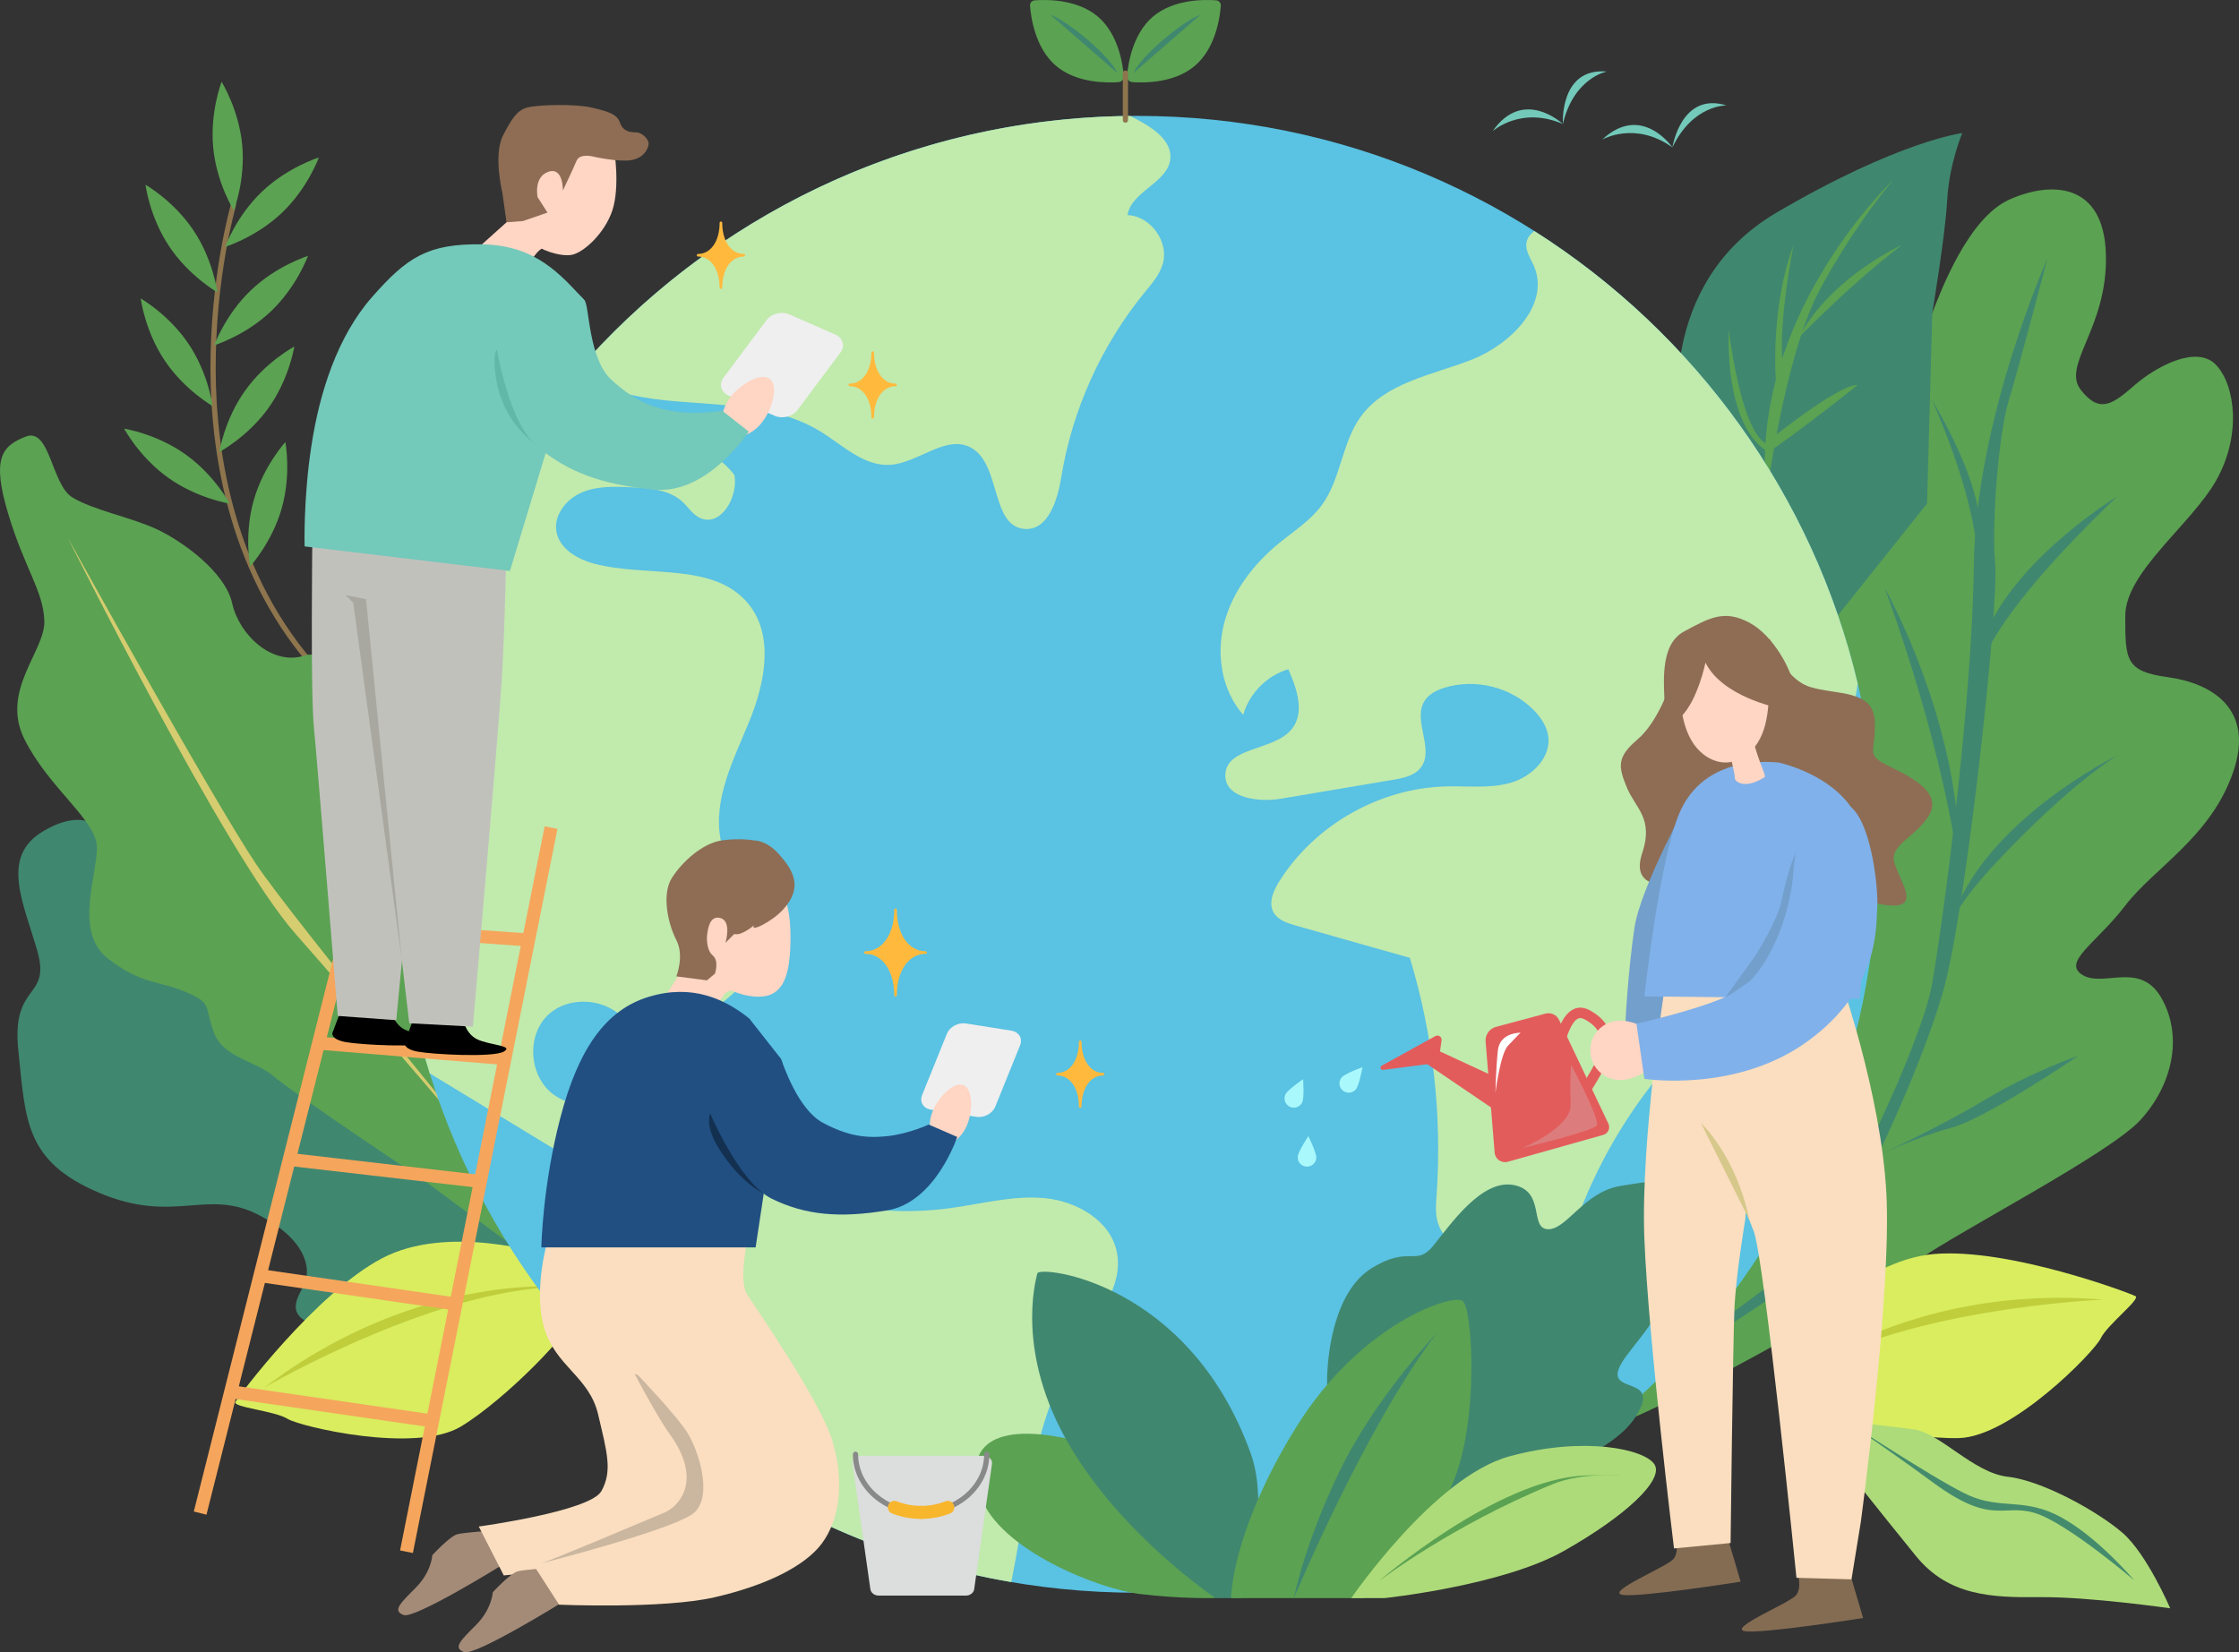 <svg width="443" height="327" viewBox="0 0 443 327" fill="none" xmlns="http://www.w3.org/2000/svg">
<rect x="0" y="0" width="443" height="327" fill="#333333" stroke="none"/>
<g clip-path="url(#clip0_9976_19386)">
<path d="M344.62 117.772C344.694 111.104 348.178 100 354.859 101.351C361.539 102.703 367.851 103.04 367.566 96.954C367.281 90.866 360.008 76.535 364.219 69.763C368.429 62.992 373.024 58.95 376.47 61.926C379.916 64.902 380.509 66.588 382.318 61.926C384.127 57.264 389.488 43.146 397.526 39.513C405.566 35.88 416.285 35.88 416.669 50.391C417.052 64.902 407.863 72.209 411.691 77.147C415.52 82.084 418.2 79.81 422.411 76.174C426.622 72.538 434.662 68.153 438.491 72.254C442.319 76.356 443.468 86.284 438.491 95.066C433.513 103.849 420.497 113.212 420.497 121.895C420.497 130.578 420.497 132.869 428.919 134.014C437.341 135.16 446.271 140.099 441.807 152.902C437.343 165.706 426.24 171.722 420.497 179.215C414.754 186.708 407.863 190.436 412.075 192.963C416.287 195.49 423.56 190.02 427.772 197.719C431.983 205.419 429.686 214.833 423.56 221.581C417.435 228.329 387.955 243.42 379.149 249.621C370.344 255.821 324.051 282.194 315.892 283.054C307.734 283.913 328.595 224.834 328.595 224.834L344.619 117.769L344.62 117.772Z" fill="#5BA252"/>
<path d="M405.096 51.176C405.096 51.176 390.93 82.947 390.547 111.605C390.163 140.265 384.269 183.5 382.239 194.912C380.21 206.324 363.445 242.703 355.18 250.097C346.915 257.492 324.133 272.803 324.133 272.803C324.133 272.803 353.535 256.925 360.364 248.235C367.192 239.544 379.826 212.309 384.42 196.334C389.014 180.358 395.523 119.985 394.757 111.605C393.991 103.226 395.523 85.506 397.438 79.283C399.352 73.06 405.094 51.176 405.094 51.176H405.096Z" fill="#408770"/>
<path d="M418.876 98.262C418.876 98.262 394.41 113.166 391.311 130.723V134.537C391.311 134.537 390.162 125.754 418.876 98.262Z" fill="#408770"/>
<path d="M418.877 149.512C418.877 149.512 392.02 162.695 386.057 182.586V188.574C386.057 188.574 380.503 186.071 395.141 170.499C409.778 154.926 418.877 149.513 418.877 149.513V149.512Z" fill="#408770"/>
<path d="M371.305 228.793C371.305 228.793 383.654 223.131 392.843 217.592C402.031 212.052 411.22 208.936 411.22 208.936C411.22 208.936 393.045 221.33 386.056 223.19C379.068 225.051 371.305 228.793 371.305 228.793Z" fill="#408770"/>
<path d="M382.242 79.109C382.242 79.109 389.772 91.446 391.309 100.581C392.847 109.717 391.309 114.68 391.309 114.68C391.309 114.68 393.077 103.869 382.242 79.109Z" fill="#408770"/>
<path d="M372.922 116.398C372.922 116.398 384.446 136.827 387.112 160.501V169.041C387.112 169.041 384.394 147.901 372.922 116.398Z" fill="#408770"/>
<path d="M22.624 166.087C20.316 164.274 17.084 159.44 8.543 164.504C0.003 169.569 4.619 178.548 7.389 188.217C10.158 197.885 2.181 194.323 3.631 207.96C5.08 221.598 4.849 229.8 19.622 236.059C34.395 242.319 40.857 235.175 51.014 240.358C61.17 245.542 61.415 251.53 60.254 254.062C59.092 256.592 55.63 260.736 63.708 262.577C71.786 264.42 72.579 257.805 90.118 260.275C107.657 262.745 120.029 262.906 120.029 262.906L89.099 231.594L22.623 166.088L22.624 166.087Z" fill="#408770"/>
<path d="M107.835 248.263C107.835 248.263 88.729 242.101 75.592 249.015C62.453 255.929 47.112 276.411 46.572 277.457C46.032 278.503 54.369 279.218 56.889 280.786C59.41 282.354 82.249 287.72 91.2 282.309C100.15 276.897 113.798 262.749 113.127 260.758C112.454 258.767 107.835 248.263 107.835 248.263Z" fill="#D9ED5F"/>
<path d="M113.521 254.762C113.521 254.762 83.462 250.892 52.312 274.6C52.312 274.6 88.498 253.495 113.521 254.762Z" fill="#C0CE3C"/>
<path d="M332.302 84.39C332.302 84.39 327.305 56.28 351.504 42.072C375.703 27.863 388.248 26.336 388.248 26.336C388.248 26.336 385.656 32.453 385.274 39.513C384.891 46.573 382.316 61.926 382.316 61.926L381.282 99.65L356.624 130.58L332.303 84.391L332.302 84.39Z" fill="#408770"/>
<path d="M374.685 35.499C374.685 35.499 348.188 60.487 349.208 93.538L349.311 99.647C349.311 99.647 352.884 70.689 360.064 57.336C367.243 43.984 374.686 35.498 374.686 35.498L374.685 35.499Z" fill="#5BA252"/>
<path d="M376.281 48.482C376.281 48.482 363.112 54.478 356.649 65.48L353.023 69.761C353.023 69.761 364.347 57.644 376.281 48.48V48.482Z" fill="#5BA252"/>
<path d="M354.86 48.482C354.86 48.482 351.269 66.555 353.025 73.684L351.509 77.147C351.509 77.147 349.838 62.229 354.862 48.484L354.86 48.482Z" fill="#5BA252"/>
<path d="M349.312 87.703C349.312 87.703 363.512 76.118 367.567 76.174C367.567 76.174 357.33 84.39 349.957 89.467L349.312 87.703Z" fill="#5BA252"/>
<path d="M342.038 65.283C342.038 65.283 344.357 84.919 349.312 87.701L349.956 89.465C349.956 89.465 341.547 86.156 342.036 65.281L342.038 65.283Z" fill="#5BA252"/>
<path d="M63.088 133.493C62.947 133.493 62.807 133.437 62.706 133.325C45.402 114.384 41.701 90.125 41.641 73.109C41.578 54.697 45.653 40.558 45.694 40.417C45.774 40.145 46.06 39.989 46.335 40.067C46.609 40.147 46.767 40.433 46.687 40.707C46.646 40.846 42.607 54.868 42.675 73.136C42.737 89.962 46.396 113.941 63.47 132.631C63.662 132.842 63.646 133.167 63.436 133.36C63.337 133.45 63.212 133.495 63.088 133.495V133.493Z" fill="#8E754D"/>
<path d="M55.805 42.089C50.688 46.97 44.547 48.85 44.547 48.85C44.547 48.85 46.704 42.816 51.821 37.935C56.938 33.054 63.079 31.174 63.079 31.174C63.079 31.174 60.922 37.208 55.805 42.089Z" fill="#5BA252"/>
<path d="M53.648 61.569C48.531 66.45 42.391 68.331 42.391 68.331C42.391 68.331 44.548 62.296 49.665 57.416C54.782 52.535 60.923 50.654 60.923 50.654C60.923 50.654 58.765 56.689 53.648 61.569Z" fill="#5BA252"/>
<path d="M53.166 80.677C49.07 86.438 43.398 89.447 43.398 89.447C43.398 89.447 44.368 83.114 48.465 77.352C52.561 71.59 58.232 68.582 58.232 68.582C58.232 68.582 57.262 74.915 53.166 80.677Z" fill="#5BA252"/>
<path d="M55.746 100.578C53.82 107.375 49.485 112.101 49.485 112.101C49.485 112.101 48.274 105.811 50.2 99.014C52.126 92.217 56.461 87.49 56.461 87.49C56.461 87.49 57.672 93.781 55.746 100.578Z" fill="#5BA252"/>
<path d="M33.5 48.795C37.425 54.674 43.006 57.845 43.006 57.845C43.006 57.845 42.222 51.487 38.295 45.608C34.37 39.73 28.789 36.559 28.789 36.559C28.789 36.559 29.573 42.917 33.5 48.795Z" fill="#5BA252"/>
<path d="M32.555 71.305C36.48 77.183 42.061 80.355 42.061 80.355C42.061 80.355 41.277 73.997 37.35 68.118C33.425 62.24 27.844 59.068 27.844 59.068C27.844 59.068 28.628 65.426 32.555 71.305Z" fill="#5BA252"/>
<path d="M33.336 94.589C39.104 98.685 45.451 99.666 45.451 99.666C45.451 99.666 42.446 94.004 36.678 89.907C30.909 85.81 24.562 84.83 24.562 84.83C24.562 84.83 27.567 90.492 33.336 94.589Z" fill="#5BA252"/>
<path d="M42.183 29.197C42.85 36.229 46.259 41.657 46.259 41.657C46.259 41.657 48.587 35.687 47.92 28.655C47.253 21.624 43.844 16.195 43.844 16.195C43.844 16.195 41.516 22.165 42.183 29.197Z" fill="#5BA252"/>
<path d="M68.365 149.31C68.783 142.173 66.72 127.67 60.251 129.743C53.78 131.814 47.318 125.598 45.933 119.384C44.548 113.169 36.008 107.04 30.93 104.694C25.853 102.348 18.466 100.967 14.312 98.435C10.156 95.902 9.927 84.509 5.079 86.408C0.231 88.306 -1.615 90.838 1.617 101.658C4.849 112.478 8.542 116.852 8.773 122.838C9.004 128.823 0.001 136.651 4.849 146.319C9.697 155.988 18.93 162.204 19.159 167.499C19.391 172.794 14.543 184.305 21.236 189.599C27.93 194.894 31.393 194.022 36.702 196.299C42.01 198.578 40.395 198.885 42.242 204.141C44.089 209.396 50.551 209.858 54.244 213.081C57.937 216.304 84.482 234.031 84.482 234.031C84.482 234.031 111.488 254.29 112.873 254.061C114.258 253.83 82.635 173.945 82.635 173.945L68.368 149.312L68.365 149.31Z" fill="#5BA252"/>
<path d="M13.391 106.377C13.391 106.377 44.551 169.034 58.4 184.726C72.25 200.419 99.529 232.648 100.201 233.34C100.872 234.031 57.762 181.681 50.576 170.866C41.55 157.285 13.391 106.377 13.391 106.377Z" fill="#D6CC70"/>
<path d="M224.988 315.205C305.909 315.205 371.508 249.778 371.508 169.069C371.508 88.361 305.909 22.934 224.988 22.934C144.068 22.934 78.469 88.361 78.469 169.069C78.469 249.778 144.068 315.205 224.988 315.205Z" fill="#5AC2E2"/>
<path d="M162.345 85.405C166.766 88.12 170.93 92.323 176.11 91.991C181.724 91.633 187.168 85.915 192.11 88.592C198.105 91.84 195.968 104.234 202.775 104.681C207.378 104.983 209.236 98.999 209.976 94.458C212.152 81.095 217.912 68.331 226.496 57.844C227.901 56.128 229.418 54.403 230.05 52.279C231.357 47.883 227.684 42.757 223.091 42.567C223.844 37.794 231.234 36.122 231.571 31.302C231.788 28.194 228.858 25.857 226.148 24.308C225.325 23.837 224.488 23.389 223.647 22.951C179.695 23.346 140.366 43.037 113.766 73.948C119.018 77.084 125.614 78.634 131.799 79.246C142.243 80.278 153.412 79.918 162.348 85.405H162.345Z" fill="#C1EAAD"/>
<path d="M121.967 228.869C123.956 226.246 121.772 222.347 118.906 220.72C116.039 219.092 112.579 218.663 109.838 216.835C104.787 213.464 103.986 205.285 108.288 201.004C112.59 196.723 120.788 197.537 124.158 202.582C126.376 205.902 128.11 211.307 132.015 210.436C134.104 201.548 146.95 198.835 149.544 190.082C151.937 182.009 144.298 174.57 142.62 166.319C140.985 158.291 145.125 150.383 148.236 142.8C151.346 135.218 153.25 125.759 148.023 119.442C141.179 111.171 127.995 114.307 117.601 111.561C114.26 110.677 110.72 108.641 110.101 105.248C109.502 101.965 112.044 98.763 115.123 97.455C118.201 96.147 121.674 96.282 125.015 96.437C128.552 96.603 132.405 96.892 135.01 99.287C136.177 100.362 137.046 101.826 138.484 102.498C142.553 104.4 146.098 98.424 145.317 94.01C136.865 82.942 118.751 88.183 105.563 84.389C88.502 108.278 78.469 137.505 78.469 169.07C78.469 184.166 80.764 198.727 85.025 212.426C92.955 217.243 100.884 222.06 108.814 226.877C112.857 229.332 118.22 231.752 121.968 228.871L121.967 228.869Z" fill="#C1EAAD"/>
<path d="M220.973 247.759C219.706 241.573 213.108 237.75 206.807 237.127C200.507 236.506 194.247 238.249 187.974 239.096C171.351 241.339 153.929 237.019 140.295 227.271C139.728 232.136 137.478 238.46 132.592 237.971C131.326 237.844 130.171 237.22 128.954 236.846C121.088 234.424 114.032 242.727 111.497 250.538C110.635 253.192 109.86 255.812 109.039 258.399C112.265 262.559 115.71 266.544 119.359 270.329C124.241 271.092 129.018 272.941 133.533 274.837C135.673 275.735 137.924 276.72 139.276 278.603C141.109 281.154 140.717 284.721 139.118 287.474C156.862 300.297 177.598 309.25 200.088 313.091C203.334 296.998 204.604 280.215 213.376 266.493C217.112 260.648 222.363 254.55 220.972 247.758L220.973 247.759Z" fill="#C1EAAD"/>
<path d="M302.011 48.074C301.777 49.666 302.834 51.118 303.477 52.594C306.804 60.239 298.901 68.177 291.116 71.205C283.331 74.233 274.099 75.711 269.216 82.474C265.478 87.652 265.314 94.767 261.552 99.928C259.288 103.035 255.936 105.135 252.964 107.577C247.978 111.674 243.856 117.052 242.219 123.286C240.581 129.519 241.704 136.638 245.98 141.469C247.181 137.227 250.664 133.702 254.898 132.442C256.614 136.271 258.223 141.096 255.548 144.334C251.985 148.648 242.583 147.755 242.439 153.344C242.321 157.947 248.948 158.825 253.499 158.057C260.875 156.814 268.251 155.569 275.628 154.326C277.672 153.981 279.922 153.516 281.156 151.855C283.853 148.225 279.444 142.549 281.847 138.72C282.704 137.353 284.261 136.586 285.803 136.105C291.913 134.197 299.031 135.994 303.495 140.573C304.895 142.009 306.074 143.767 306.335 145.751C306.89 149.981 303.054 153.7 298.947 154.895C294.841 156.089 290.461 155.524 286.185 155.628C272.959 155.949 260.104 163.26 253.092 174.449C251.936 176.296 250.922 178.658 251.981 180.562C252.828 182.085 254.678 182.69 256.357 183.166C263.887 185.298 271.415 187.428 278.945 189.56C283.533 204.699 285.338 220.671 284.244 236.449C284.113 238.334 283.948 240.272 284.517 242.074C285.339 244.675 287.559 246.58 289.85 248.067C294.265 250.932 300.033 252.76 304.748 250.421C309.394 248.116 311.378 242.706 313.338 237.913C317.117 228.679 322.306 220.022 328.671 212.33C335.267 204.361 343.668 195.928 342.637 185.645C342.01 179.387 337.911 174.107 335.336 168.367C332.762 162.626 332.186 154.822 337.205 151.014C337.901 150.485 338.726 150.05 339.602 150.079C341.288 150.133 342.389 151.773 343.576 152.97C348.296 157.732 356.952 155.936 361.429 150.946C365.236 146.703 366.743 141.002 367.565 135.298C358.665 97.782 335.271 65.86 303.601 45.736C302.777 46.316 302.161 47.068 302.013 48.077L302.011 48.074Z" fill="#C1EAAD"/>
<path d="M107.762 163.532L79.156 306.836L81.691 307.339L110.297 164.036L107.762 163.532Z" fill="#F5A65C"/>
<path d="M73.288 160.479L38.344 299.133L40.85 299.761L75.795 161.107L73.288 160.479Z" fill="#F5A65C"/>
<path d="M45.669 274.129L45.297 276.68L85.411 282.495L85.783 279.944L45.669 274.129Z" fill="#F5A65C"/>
<path d="M51.387 251.138L51.016 253.689L90.032 259.346L90.403 256.795L51.387 251.138Z" fill="#F5A65C"/>
<path d="M57.071 228.135L56.773 230.695L94.582 235.058L94.879 232.498L57.071 228.135Z" fill="#F5A65C"/>
<path d="M62.744 205.124L62.531 207.693L99.804 210.769L100.017 208.2L62.744 205.124Z" fill="#F5A65C"/>
<path d="M68.458 182.159L68.273 184.73L104.605 187.322L104.789 184.75L68.458 182.159Z" fill="#F5A65C"/>
<path d="M262.591 274.584C262.386 268.687 263.815 255.671 271.359 250.994C278.902 246.316 280.126 250.79 283.592 246.52C287.058 242.249 293.175 233.302 299.496 234.521C305.817 235.742 302.554 243.062 306.224 243.266C309.895 243.47 313.361 235.944 320.497 234.725C327.633 233.504 333.75 232.692 332.323 237.369C330.896 242.047 324.779 246.724 326.206 248.96C327.633 251.198 331.508 251.604 328.857 257.909C326.206 264.213 319.477 269.5 320.089 272.348C320.701 275.194 328.245 273.16 323.555 280.482C318.865 287.803 303.777 292.277 303.777 292.277L269.726 316.273L257.695 315.867L262.588 274.584H262.591Z" fill="#408770"/>
<path d="M321.378 242.751C321.378 242.751 281.013 278.183 274.642 292.234C268.272 306.284 267.359 312.152 267.359 312.152L302.942 264.253L321.379 242.75L321.378 242.751Z" fill="#408770"/>
<path d="M237.046 310.968C237.046 310.968 231.948 290.225 214.618 285.549C197.287 280.871 190.354 285.549 194.024 296.123C197.695 306.697 217.269 314.425 225.424 315.442C233.58 316.459 240.513 316.255 240.513 316.255L237.047 310.967L237.046 310.968Z" fill="#5BA252"/>
<path d="M246.021 314.441C246.021 314.441 251.512 298.877 247.448 287.597C235.215 253.635 205.649 250.383 205.242 252.008C204.834 253.635 200.96 267.87 211.563 285.97C222.165 304.07 240.517 316.271 240.517 316.271H245.614L246.021 314.441Z" fill="#408770"/>
<path d="M303.312 262.299C303.312 262.299 315.44 256.59 319.482 257.246L298.656 266.332L303.311 262.3L303.312 262.299Z" fill="#408770"/>
<path d="M298.324 263.803C298.324 263.803 297.833 250.436 295.391 247.156L296.873 269.78L298.324 263.803Z" fill="#408770"/>
<path d="M288.443 279.108C288.443 279.108 306.337 275.169 311.873 276.742L281.266 282.698L288.443 279.108Z" fill="#408770"/>
<path d="M243.572 316.272H269.67C269.67 316.272 282.515 305.698 287.613 293.088C292.71 280.48 291.283 259.127 289.447 257.499C287.613 255.872 269.261 261.77 256.416 282.513C243.57 303.256 243.57 316.27 243.57 316.27L243.572 316.272Z" fill="#5BA252"/>
<path d="M273.884 316.271C273.884 316.271 297.194 313.849 309.428 306.934C321.661 300.019 329.206 292.902 327.37 289.851C325.536 286.801 313.506 284.157 298.621 288.224C283.737 292.291 267.359 316.271 267.359 316.271H273.884Z" fill="#ADDB79"/>
<path d="M272.75 312.967C272.75 312.967 296.189 292.652 313.647 292.008C313.647 292.008 319.223 291.766 320.759 292.008C320.759 292.008 313.057 291.333 307.262 293.701C287.137 301.924 272.75 312.967 272.75 312.967Z" fill="#5BA252"/>
<path d="M284.222 263.875C284.222 263.875 272.018 276.688 264.986 291.28C257.954 305.873 256.016 316.273 256.016 316.273C256.016 316.273 269.998 282.577 284.223 263.875H284.222Z" fill="#408770"/>
<path d="M213.727 260.914C213.727 260.914 243.953 285.204 245.014 307.762C245.014 307.762 236.052 284.93 213.727 260.914Z" fill="#408770"/>
<path d="M213.734 218.994C213.734 215.203 211.889 212.584 209.219 212.584C211.889 212.584 213.734 209.965 213.734 206.174C213.734 209.965 215.578 212.584 218.249 212.584C215.578 212.584 213.734 215.203 213.734 218.994Z" fill="#FFBA3D"/>
<path d="M213.733 219.251C213.59 219.251 213.474 219.136 213.474 218.994C213.474 215.371 211.725 212.841 209.219 212.841C209.077 212.841 208.961 212.726 208.961 212.583C208.961 212.441 209.077 212.326 209.219 212.326C211.725 212.326 213.474 209.796 213.474 206.173C213.474 206.031 213.59 205.916 213.733 205.916C213.875 205.916 213.991 206.031 213.991 206.173C213.991 209.796 215.74 212.326 218.246 212.326C218.388 212.326 218.504 212.441 218.504 212.583C218.504 212.726 218.388 212.841 218.246 212.841C215.74 212.841 213.991 215.371 213.991 218.994C213.991 219.136 213.875 219.251 213.733 219.251ZM210.649 212.583C212.145 213.152 213.256 214.623 213.734 216.652C214.212 214.623 215.323 213.152 216.819 212.583C215.323 212.015 214.212 210.544 213.734 208.515C213.256 210.544 212.145 212.015 210.649 212.583Z" fill="#FFBA3D"/>
<path d="M177.185 196.972C177.185 191.967 174.752 188.511 171.227 188.511C174.752 188.511 177.185 185.056 177.185 180.051C177.185 185.056 179.619 188.511 183.144 188.511C179.619 188.511 177.185 191.967 177.185 196.972Z" fill="#FFBA3D"/>
<path d="M177.186 197.229C177.043 197.229 176.928 197.113 176.928 196.971C176.928 192.141 174.583 188.768 171.227 188.768C171.084 188.768 170.969 188.653 170.969 188.511C170.969 188.369 171.084 188.254 171.227 188.254C174.583 188.254 176.928 184.88 176.928 180.05C176.928 179.908 177.043 179.793 177.186 179.793C177.328 179.793 177.444 179.908 177.444 180.05C177.444 184.88 179.787 188.254 183.144 188.254C183.287 188.254 183.402 188.369 183.402 188.511C183.402 188.653 183.287 188.768 183.144 188.768C179.789 188.768 177.444 192.142 177.444 196.971C177.444 197.113 177.328 197.229 177.186 197.229ZM172.865 188.509C175.016 189.215 176.592 191.326 177.186 194.267C177.779 191.326 179.356 189.215 181.506 188.509C179.356 187.804 177.779 185.693 177.186 182.752C176.592 185.693 175.016 187.804 172.865 188.509Z" fill="#FFBA3D"/>
<path d="M217.251 3.314C221.269 6.755 222.154 12.635 222.349 15.057C222.398 15.673 221.934 16.213 221.315 16.258C218.887 16.431 212.924 16.445 208.907 13.002C204.818 9.499 203.973 3.467 203.8 1.131C203.759 0.584 204.165 0.11 204.712 0.068C207.051 -0.112 213.16 -0.192 217.251 3.314Z" fill="#5BA252"/>
<path d="M207.781 2.883C211.586 4.381 219.496 10.971 221.098 14.467L207.781 2.883Z" fill="#408770"/>
<path d="M228.093 3.314C224.076 6.755 223.19 12.635 222.996 15.057C222.946 15.673 223.41 16.213 224.029 16.258C226.457 16.431 232.42 16.445 236.438 13.002C240.527 9.499 241.371 3.467 241.545 1.131C241.586 0.584 241.18 0.11 240.632 0.068C238.293 -0.112 232.185 -0.192 228.093 3.314Z" fill="#5BA252"/>
<path d="M237.559 2.883C233.754 4.381 225.844 10.971 224.242 14.467L237.559 2.883Z" fill="#408770"/>
<path d="M222.674 24.29C222.387 24.29 222.156 24.059 222.156 23.774V14.465C222.156 14.181 222.387 13.949 222.674 13.949C222.96 13.949 223.191 14.18 223.191 14.465V23.774C223.191 24.058 222.96 24.29 222.674 24.29Z" fill="#8E754D"/>
<path d="M191.083 315.773H173.872C173.024 315.773 172.31 315.23 172.207 314.51L168.684 289.708C168.563 288.851 169.343 288.098 170.35 288.098H194.605C195.612 288.098 196.391 288.851 196.27 289.708L192.748 314.51C192.645 315.232 191.932 315.773 191.083 315.773Z" fill="#DCDDDD"/>
<path d="M182.25 299.819C174.806 299.819 168.75 294.427 168.75 287.799C168.75 287.514 168.981 287.283 169.267 287.283C169.554 287.283 169.785 287.514 169.785 287.799C169.785 293.858 175.377 298.789 182.251 298.789C189.125 298.789 194.717 293.859 194.717 287.799C194.717 287.514 194.948 287.283 195.235 287.283C195.521 287.283 195.752 287.514 195.752 287.799C195.752 294.427 189.696 299.819 182.252 299.819H182.25Z" fill="#898989"/>
<path d="M182.245 300.593C181.531 300.593 180.953 300.016 180.953 299.305C180.953 298.593 181.531 298.017 182.245 298.017C183.921 298.017 185.54 297.713 187.054 297.114C187.716 296.854 188.469 297.174 188.732 297.837C188.996 298.498 188.672 299.247 188.008 299.51C186.189 300.23 184.25 300.594 182.245 300.594V300.593Z" fill="#F8B62D"/>
<path d="M182.243 300.594C180.238 300.594 178.299 300.228 176.48 299.509C175.818 299.246 175.492 298.497 175.756 297.836C176.019 297.175 176.771 296.854 177.434 297.113C178.948 297.712 180.567 298.016 182.243 298.016C182.957 298.016 183.535 298.592 183.535 299.304C183.535 300.016 182.957 300.592 182.243 300.592V300.594Z" fill="#F8B62D"/>
<path d="M355.148 264.871C355.148 264.871 367.909 249.41 382.713 248.168C397.516 246.928 421.507 255.93 422.528 256.519C423.549 257.109 416.914 262.195 415.637 264.87C414.361 267.546 398.028 284.346 387.562 284.601C377.098 284.855 357.956 280.278 357.445 278.238C356.935 276.199 355.148 264.87 355.148 264.87V264.871Z" fill="#D9ED5F"/>
<path d="M358.438 280.552C358.438 280.552 373.24 282.139 378.601 282.871C383.961 283.604 390.431 291.495 397.277 292.259C404.123 293.022 415.098 299.148 419.947 303.341C424.796 307.533 429.39 318.289 429.39 318.289C429.39 318.289 413.312 315.974 403.612 316.081C393.914 316.188 385.492 315.797 379.11 307.973C372.73 300.15 362.266 286.923 362.266 286.923L358.438 280.551V280.552Z" fill="#ADDB79"/>
<path d="M353.867 273.402C353.867 273.402 377.093 253.981 416.143 257.2C416.143 257.2 374.258 258.879 353.867 273.402Z" fill="#C0CE3C"/>
<path d="M360.839 278.33C360.839 278.33 382.687 292.787 389.323 295.832C395.958 298.878 400.552 296.224 407.954 300.352C415.355 304.478 422.246 312.732 422.246 312.732C422.246 312.732 408.901 301.32 402.593 299.421C396.286 297.522 394.152 302.002 382.442 293.378C370.732 284.754 360.836 278.33 360.836 278.33H360.839Z" fill="#448B6D"/>
<path d="M350.23 126.59C350.23 126.59 352.837 134.236 358.05 135.92C363.263 137.602 370.623 136.378 370.931 142.649C371.237 148.92 368.785 149.225 373.844 151.672C378.905 154.119 384.423 157.178 381.51 161.613C378.597 166.049 373.537 167.273 374.917 171.095C376.297 174.919 379.211 178.895 375.071 179.201C370.931 179.508 360.35 175.377 360.35 175.377C360.35 175.377 330.143 176.906 329.683 175.836C329.224 174.766 322.63 175.682 324.93 168.801C327.23 161.919 323.55 159.931 321.863 155.802C320.177 151.673 319.869 149.838 324.009 146.321C328.149 142.804 330.603 135.157 330.603 135.157L337.35 127.051L350.23 126.593V126.59Z" fill="#8E6D54"/>
<path d="M295.993 203.219L305.778 200.597C306.856 200.307 307.988 200.829 308.466 201.836L318.232 222.38C318.655 223.269 318.175 224.325 317.226 224.592L298.334 229.915C297.087 230.267 295.83 229.395 295.725 228.108L293.939 206.127C293.83 204.791 294.695 203.567 295.993 203.219Z" fill="#E35C5C"/>
<path d="M313.253 218.258L311.535 217.109C313.46 214.248 316.582 209.136 316.772 207.596C317.105 204.894 316.087 203.077 313.471 201.706C312.859 201.386 312.495 201.47 312.275 201.563C310.902 202.135 309.95 205.256 309.493 206.755C309.391 207.091 309.302 207.385 309.223 207.614L307.266 206.946C307.339 206.735 307.421 206.465 307.514 206.155C308.147 204.079 309.206 200.607 311.477 199.66C312.12 199.39 313.157 199.211 314.431 199.881C317.78 201.637 319.257 204.318 318.822 207.848C318.511 210.379 313.787 217.459 313.25 218.258H313.253Z" fill="#E35C5C"/>
<path d="M334.281 158.023C334.281 158.023 324.642 175.39 323.398 183.557C322.155 191.724 321.325 204.542 321.636 204.853C321.947 205.164 327.232 209.919 327.232 209.919L334.695 169.602L334.281 158.023Z" fill="#729FCC"/>
<path d="M331.365 303.84C331.365 303.84 332.438 307.052 331.059 308.581C329.678 310.11 317.718 315.004 320.939 315.616C324.159 316.227 344.399 313.015 344.399 313.015L341.64 303.686L331.366 303.839L331.365 303.84Z" fill="#846C53"/>
<path d="M355.599 311.03C355.599 311.03 356.672 314.242 355.293 315.77C353.913 317.299 341.953 322.193 345.173 322.805C348.394 323.417 368.633 320.205 368.633 320.205L365.874 310.875L355.6 311.028L355.599 311.03Z" fill="#846C53"/>
<path d="M373.227 236.09C372.154 216.208 363.873 192.963 363.873 192.963L347.564 194.264L347.619 193.115L329.526 194.492C329.526 194.492 324.579 225.359 325.346 245.088C326.113 264.816 331.214 306.439 331.214 306.439L342.408 305.369C342.408 305.369 342.868 265.606 343.175 258.877C343.482 252.147 345.322 241.289 345.322 241.289L345.394 239.783C346.047 241.265 346.61 242.628 347.009 243.736C349.156 249.7 355.442 312.25 355.442 312.25L366.329 312.555L368.169 301.239C368.169 301.239 374.303 255.97 373.23 236.088L373.227 236.09Z" fill="#FADEBF"/>
<path d="M351.912 150.906C345.416 150.305 336.293 151.703 332.322 160.822C328.351 169.942 325.344 197.18 325.344 197.18L367.932 197.659C367.932 197.659 370.036 178.255 368.777 166.505C367.453 154.146 351.91 150.906 351.91 150.906H351.912Z" fill="#81B1EA"/>
<path d="M341.471 146.601C341.399 146.66 343.097 151.575 343.25 154.055C343.287 154.651 345.185 156.34 349.166 153.78C349.402 153.675 348.609 151.861 348.288 150.989C347.495 148.827 346.84 146.615 346.333 144.369C345.154 145.318 343.772 146.016 342.307 146.403L341.472 146.601H341.471Z" fill="#FFD5C4"/>
<path d="M328.597 207.621C328.597 210.869 323.792 213.74 320.536 213.74C317.28 213.74 314.641 211.108 314.641 207.86C314.641 204.613 317.28 201.98 320.536 201.98C323.792 201.98 328.597 204.373 328.597 207.62V207.621Z" fill="#FFD5C4"/>
<path d="M332.679 132.676C332.115 135.142 332.258 137.72 332.648 140.221C333.039 142.717 333.7 145.236 335.153 147.306C336.605 149.376 338.968 150.94 341.502 150.896C344.098 150.853 346.453 149.126 347.812 146.92C349.171 144.715 349.672 142.088 349.882 139.508C349.975 138.36 350.016 137.194 349.797 136.063C349.432 134.166 348.363 132.477 347.159 130.964C345.961 129.458 344.566 128.047 342.826 127.219C337.748 124.803 333.848 127.568 332.681 132.674L332.679 132.676Z" fill="#FFD5C4"/>
<path d="M351.558 140.016C351.558 140.016 340.728 137.829 337.439 131.13C337.439 131.13 335.932 138.513 332.641 141.794C332.641 141.794 329.351 143.844 329.351 139.88C329.351 135.915 328.117 127.712 333.189 124.977C338.261 122.243 341.14 120.602 346.074 123.199C351.009 125.797 354.572 132.906 354.847 135.641C355.121 138.375 351.558 140.016 351.558 140.016Z" fill="#8E6D54"/>
<path d="M294.896 212.708L284.635 207.953L281.836 210.227L297.071 220.565L294.896 212.708Z" fill="#E35C5C"/>
<path d="M284.736 209.299L285.224 205.89C285.321 205.209 284.596 204.71 283.993 205.044L273.35 210.918C272.952 211.185 273.189 211.802 273.664 211.741L283.698 210.435L284.734 209.298L284.736 209.299Z" fill="#E35C5C"/>
<path d="M260.44 229.158C260.377 230.171 259.501 230.941 258.485 230.876C257.469 230.813 256.697 229.94 256.762 228.926C256.825 227.913 258.867 224.832 258.867 224.832C258.867 224.832 260.505 228.143 260.44 229.157V229.158Z" fill="#A9F8FC"/>
<path d="M268.269 215.594C267.613 216.371 266.45 216.471 265.672 215.817C264.893 215.163 264.793 214.002 265.449 213.226C266.104 212.45 269.582 211.186 269.582 211.186C269.582 211.186 268.923 214.818 268.267 215.596L268.269 215.594Z" fill="#A9F8FC"/>
<path d="M257.652 218.172C257.209 219.086 256.106 219.468 255.19 219.027C254.273 218.585 253.89 217.485 254.332 216.571C254.775 215.657 257.831 213.574 257.831 213.574C257.831 213.574 258.094 217.257 257.652 218.172Z" fill="#A9F8FC"/>
<path d="M358.461 163.244C358.461 163.244 354.743 166.953 352.539 178.078C351.69 182.361 347.168 189.342 347.168 189.342L341.109 197.721L361.766 183.435L358.461 163.244Z" fill="#729FCC"/>
<path d="M360.716 159.743C357.997 161.938 355.542 163.222 354.82 172.702C354.098 182.182 349.406 192.622 343.993 195.981C338.578 199.341 323.781 202.581 323.781 202.581L325.345 213.5C325.345 213.5 343.632 216.38 357.828 205.941C372.024 195.502 371.182 183.143 371.422 179.543C371.663 175.942 370.339 163.223 366.249 159.744C366.249 159.744 363.241 157.705 360.714 159.744L360.716 159.743Z" fill="#81B1EA"/>
<path d="M336.562 222.281C336.562 222.281 343.518 228.689 346.138 241.465L336.562 222.281Z" fill="#D6C88A"/>
<path d="M300.842 204.375C300.842 204.375 296.74 204.28 296.359 207.895C295.977 211.51 295.883 216.266 295.883 216.266C295.883 216.266 296.836 208.561 298.363 206.943C299.889 205.326 300.843 204.375 300.843 204.375H300.842Z" fill="white"/>
<path d="M310.86 210.748C310.86 210.748 316.678 221.592 315.915 222.734C315.152 223.876 301.227 227.205 301.227 227.205C301.227 227.205 310.954 223.114 310.764 218.549C310.574 213.984 310.86 210.748 310.86 210.748Z" fill="#DD7C7C"/>
<path d="M68.329 197.592L65.757 204.465C65.757 204.465 65.486 205.68 68.329 206.22C71.171 206.76 83.217 207.435 85.383 206.22C87.549 205.005 82.541 204.961 80.104 203.768C77.668 202.574 77.261 199.471 77.261 199.471L68.327 197.593L68.329 197.592Z" fill="black"/>
<path d="M82.61 199.488L80.038 206.361C80.038 206.361 79.767 207.576 82.61 208.116C85.453 208.656 97.499 209.331 99.664 208.116C101.83 206.901 96.822 206.858 94.385 205.665C91.949 204.471 91.543 201.367 91.543 201.367L82.609 199.49L82.61 199.488Z" fill="black"/>
<path d="M71.846 107.669L61.8 106.377C61.8 106.377 61.423 136.965 62.1 143.849C62.777 150.734 66.822 201.052 66.822 201.052L78.406 201.899L85.786 124.44L71.845 107.669H71.846Z" fill="#C1C1BC"/>
<path d="M80.974 106.376L70.688 108.267C70.688 108.267 72.447 129.597 72.989 134.457C73.53 139.317 80.975 202.504 80.975 202.504L93.562 203.171C93.562 203.171 98.571 145.526 99.248 134.86C99.924 124.196 100.195 108.13 100.195 108.13L80.975 106.375L80.974 106.376Z" fill="#C1C1BC"/>
<path d="M172.671 82.584C172.671 78.792 170.827 76.174 168.156 76.174C170.827 76.174 172.671 73.555 172.671 69.764C172.671 73.555 174.516 76.174 177.186 76.174C174.516 76.174 172.671 78.792 172.671 82.584Z" fill="#FFBA3D"/>
<path d="M172.67 82.841C172.528 82.841 172.412 82.725 172.412 82.583C172.412 78.961 170.662 76.431 168.156 76.431C168.014 76.431 167.898 76.315 167.898 76.173C167.898 76.031 168.014 75.916 168.156 75.916C170.662 75.916 172.412 73.386 172.412 69.763C172.412 69.621 172.528 69.506 172.67 69.506C172.812 69.506 172.928 69.621 172.928 69.763C172.928 73.386 174.678 75.916 177.184 75.916C177.326 75.916 177.442 76.031 177.442 76.173C177.442 76.315 177.326 76.431 177.184 76.431C174.678 76.431 172.928 78.961 172.928 82.583C172.928 82.725 172.812 82.841 172.67 82.841ZM169.585 76.173C171.081 76.742 172.192 78.213 172.67 80.242C173.148 78.213 174.259 76.742 175.755 76.173C174.259 75.605 173.148 74.134 172.67 72.105C172.192 74.134 171.081 75.605 169.585 76.173Z" fill="#FFBA3D"/>
<path d="M142.64 56.92C142.64 53.128 140.796 50.51 138.125 50.51C140.796 50.51 142.64 47.891 142.64 44.1C142.64 47.891 144.484 50.51 147.155 50.51C144.484 50.51 142.64 53.128 142.64 56.92Z" fill="#FFBA3D"/>
<path d="M142.639 57.179C142.496 57.179 142.381 57.063 142.381 56.921C142.381 53.299 140.631 50.769 138.125 50.769C137.983 50.769 137.867 50.653 137.867 50.511C137.867 50.369 137.983 50.254 138.125 50.254C140.631 50.254 142.381 47.724 142.381 44.101C142.381 43.959 142.496 43.844 142.639 43.844C142.781 43.844 142.897 43.959 142.897 44.101C142.897 47.724 144.647 50.254 147.152 50.254C147.295 50.254 147.41 50.369 147.41 50.511C147.41 50.653 147.295 50.769 147.152 50.769C144.647 50.769 142.897 53.299 142.897 56.921C142.897 57.063 142.781 57.179 142.639 57.179ZM139.554 50.51C141.05 51.078 142.161 52.549 142.639 54.578C143.117 52.549 144.228 51.078 145.724 50.51C144.228 49.942 143.117 48.471 142.639 46.441C142.161 48.471 141.05 49.942 139.554 50.51Z" fill="#FFBA3D"/>
<path d="M113.763 28.514C113.763 28.514 121.076 29.256 121.355 29.442C121.634 29.628 122.658 37.056 121.169 41.605C119.68 46.155 115.491 49.962 113.163 50.426C110.835 50.89 106.459 49.312 105.622 48.104C104.784 46.897 100.781 43.276 100.781 43.276L105.622 29.256L113.763 28.514Z" fill="#FFD5C4"/>
<path d="M102.363 42.07L92.961 50.509L104.598 52.561C104.598 52.561 106.087 49.079 108.415 48.661C110.743 48.244 102.364 42.068 102.364 42.068L102.363 42.07Z" fill="#FFD5C4"/>
<path d="M99.559 26.751C101.063 23.88 102.176 21.83 104.316 21.273C106.457 20.716 113.718 20.53 116.977 21.273C120.236 22.015 122.097 22.572 122.655 24.245C123.214 25.915 124.517 26.194 125.821 26.194C127.125 26.194 128.428 27.679 128.335 28.516C128.242 29.351 127.497 31.209 124.983 31.673C122.469 32.137 117.535 31.023 117.535 31.023C117.535 31.023 114.742 30.229 114.091 31.787C113.439 33.345 111.367 37.709 111.367 37.709C111.367 37.709 111.484 32.974 108.506 33.995C105.526 35.016 106.365 39.008 106.365 39.008L108.319 42.073L103.479 43.743L100.226 43.99L99.383 38.08C99.383 38.08 97.548 30.589 99.559 26.752V26.751Z" fill="#8E6D54"/>
<path d="M115.674 59.462C111.008 54.466 106.093 48.516 95.361 48.355C84.631 48.193 80.57 50.893 73.666 58.722C66.763 66.552 63.245 77.622 61.621 88.153C59.996 98.682 60.267 108.132 60.267 108.132L100.891 112.993L111.368 78.433L115.356 60.749L115.674 59.463V59.462Z" fill="#73C9BA"/>
<path d="M79.501 189.959L69.894 119.293L68.367 117.771L72.411 118.566L79.501 189.959Z" fill="#A8A8A0"/>
<path d="M99.634 69.339C99.634 69.339 97.124 66.943 98.048 74.214C98.972 81.484 102.999 86.013 107.458 89.073L99.634 69.339Z" fill="#61B8A9"/>
<path d="M153.256 82.282L144.174 78.294C142.645 77.623 142.181 76.039 143.139 74.758L151.682 63.327C152.64 62.046 154.655 61.553 156.185 62.223L165.267 66.212C166.795 66.883 167.259 68.466 166.302 69.747L157.758 81.178C156.801 82.459 154.786 82.953 153.256 82.282Z" fill="#EFEFEF"/>
<path d="M150.866 83.467C148.863 86.104 145.811 87.163 144.048 85.832C142.286 84.5 142.48 81.283 144.483 78.647C146.485 76.01 150.532 73.641 152.294 74.972C154.057 76.303 152.867 80.831 150.864 83.467H150.866Z" fill="#FFD5C4"/>
<path d="M109.809 57.338C109.809 57.338 112.911 56.082 115.672 59.461C116.62 60.621 116.448 70.971 120.925 75.118C125.401 79.267 129.031 80.736 133.642 81.43C138.252 82.124 142.883 81.272 142.883 81.272L148.14 85.414C148.14 85.414 140.062 97.85 129.557 96.901C119.052 95.952 112.094 93.349 106.081 88.151C100.069 82.953 97.844 66.343 97.844 66.343L109.811 57.336L109.809 57.338Z" fill="#73C9BA"/>
<path d="M96.91 302.938C96.91 302.938 92.061 303.271 90.557 303.604C89.052 303.937 85.54 307.774 85.54 307.774C85.54 307.774 85.372 311.11 82.195 314.278C79.019 317.447 77.68 318.781 79.855 319.615C82.029 320.449 99.251 309.775 99.251 309.775L96.91 302.938Z" fill="#A48B78"/>
<path d="M108.45 245.088C108.45 245.088 105.419 255.072 107.652 262.743C109.886 270.415 116.589 272.416 118.345 279.922C120.1 287.426 121.217 291.095 118.983 295.099C116.75 299.102 94.727 302.101 94.727 302.101L99.673 311.777C99.673 311.777 127.121 309.275 134.781 306.44C142.441 303.605 147.563 292.676 146.918 287.8C146.272 282.924 130.144 254.072 130.144 254.072L128.237 242.064L124.797 242.59L108.45 245.089V245.088Z" fill="#FADEBF"/>
<path d="M123.754 268.449C123.754 268.449 129.434 279.544 132.491 283.783C139.346 293.284 133.999 298.268 131.55 299.304C108.664 308.986 107.117 309.389 107.117 309.389L145.934 302.938L139.617 278.422L123.756 268.452L123.754 268.449Z" fill="#CBB69F"/>
<path d="M108.871 310.275C108.871 310.275 104.022 310.609 102.518 310.942C101.013 311.275 97.501 315.112 97.501 315.112C97.501 315.112 97.333 318.448 94.156 321.616C90.979 324.785 89.641 326.119 91.816 326.953C93.99 327.787 111.212 317.113 111.212 317.113L108.871 310.275Z" fill="#A48B78"/>
<path d="M123.159 245.089L147.786 246.067C147.786 246.067 146.16 253.405 147.786 256.073C149.411 258.741 162.53 277.42 164.834 285.592C167.137 293.764 165.966 300.935 162.622 305.438C159.277 309.941 151.586 313.762 141.385 316.105C131.185 318.447 110.618 317.571 110.618 317.571L105.602 309.775C105.602 309.775 133.775 302.676 137.413 299.304C141.051 295.933 138.209 287.094 136.034 283.591C133.86 280.089 126.168 272.083 126.168 272.083L121.487 270.997L123.159 245.088V245.089Z" fill="#FADEBF"/>
<path d="M156.411 185.275C156.411 192.672 155.234 197.253 150.079 197.253C144.924 197.253 137.414 193.217 137.414 185.819C137.414 178.422 143.668 171.881 148.823 171.881C153.978 171.881 156.41 177.878 156.41 185.275H156.411Z" fill="#FFD5C4"/>
<path d="M147.79 196.057C147.79 196.057 143.86 195.187 142.986 197.256C142.113 199.324 135.016 199.76 135.016 199.76L131.195 197.818L134.908 192.03L145.499 189.961L147.791 196.059L147.79 196.057Z" fill="#FFD5C4"/>
<path d="M148.241 201.557C143.435 197.729 137.023 194.673 128.415 197.255C119.807 199.837 114.427 207.637 110.876 221.171C107.325 234.706 107.109 246.865 107.109 246.865H149.503L153.162 222.662L154.557 213.113C154.787 211.539 155.199 210.49 154.278 209.236L148.241 201.557Z" fill="#214F82"/>
<path d="M142.166 218.193C142.166 218.193 137.925 220.309 142.166 227.184C146.408 234.06 150.882 236.058 150.882 236.058L142.166 218.193Z" fill="#133050"/>
<path d="M193.191 221.027L184.196 219.604C182.682 219.365 181.899 218.067 182.449 216.707L187.353 204.571C187.903 203.212 189.576 202.303 191.09 202.542L200.085 203.965C201.599 204.204 202.382 205.502 201.832 206.862L196.928 218.998C196.378 220.358 194.705 221.266 193.191 221.027Z" fill="#EFEFEF"/>
<path d="M191.352 222.633C190.193 225.44 187.733 227.091 185.856 226.32C183.979 225.549 183.399 222.648 184.558 219.842C185.717 217.035 188.754 213.989 190.631 214.76C192.507 215.531 192.512 219.827 191.352 222.634V222.633Z" fill="#FFD5C4"/>
<path d="M148.791 209.013C148.791 209.013 153.954 208.268 154.492 209.532C155.029 210.796 157.877 219.566 162.822 222.205C167.767 224.843 171.333 225.301 175.587 224.843C179.843 224.384 183.753 222.549 183.753 222.549L189.388 224.999C189.388 224.999 185.133 237.919 175.588 239.525C166.043 241.131 159.257 240.442 152.702 237.231C146.147 234.019 140.281 219.797 140.281 219.797L148.792 209.015L148.791 209.013Z" fill="#214F82"/>
<path d="M149.211 166.329C149.211 166.329 151.612 166.221 154.123 169.052C156.634 171.883 159.146 175.368 154.996 179.941C152.714 182.456 148.226 184.624 149.209 183.098C149.209 183.098 146.698 185.277 145.279 184.841L143.532 186.583C143.532 186.583 144.842 182.336 142.55 181.684C140.257 181.031 140.038 184.297 139.93 184.841C139.821 185.385 139.711 187.998 141.021 189.088C142.331 190.178 141.458 192.681 141.458 192.681L139.869 194.013L133.816 193.226C133.816 193.226 135.453 189.196 133.816 186.039C132.179 182.882 130.867 177.001 132.943 173.734C135.017 170.467 139.057 166.872 142.77 166.328C146.482 165.784 149.211 166.328 149.211 166.328V166.329Z" fill="#8E6D54"/>
<path d="M309.222 24.54C309.222 24.54 301.418 17.169 295.312 25.979C295.312 25.979 300.864 20.926 309.222 24.54Z" fill="#73C9BA"/>
<path d="M309.223 24.54C309.223 24.54 308.517 13.348 317.91 14.157C317.91 14.157 311.386 15.362 309.223 24.54Z" fill="#73C9BA"/>
<path d="M330.899 29.171C330.899 29.171 324.843 20.315 317 27.628C317 27.628 323.5 23.866 330.899 29.171Z" fill="#73C9BA"/>
<path d="M330.898 29.17C330.898 29.17 332.593 18.084 341.601 20.866C341.601 20.866 334.969 20.66 330.898 29.17Z" fill="#73C9BA"/>
</g>
<defs>
<clipPath id="clip0_9976_19386">
<rect width="443" height="327" fill="white"/>
</clipPath>
</defs>
</svg>
